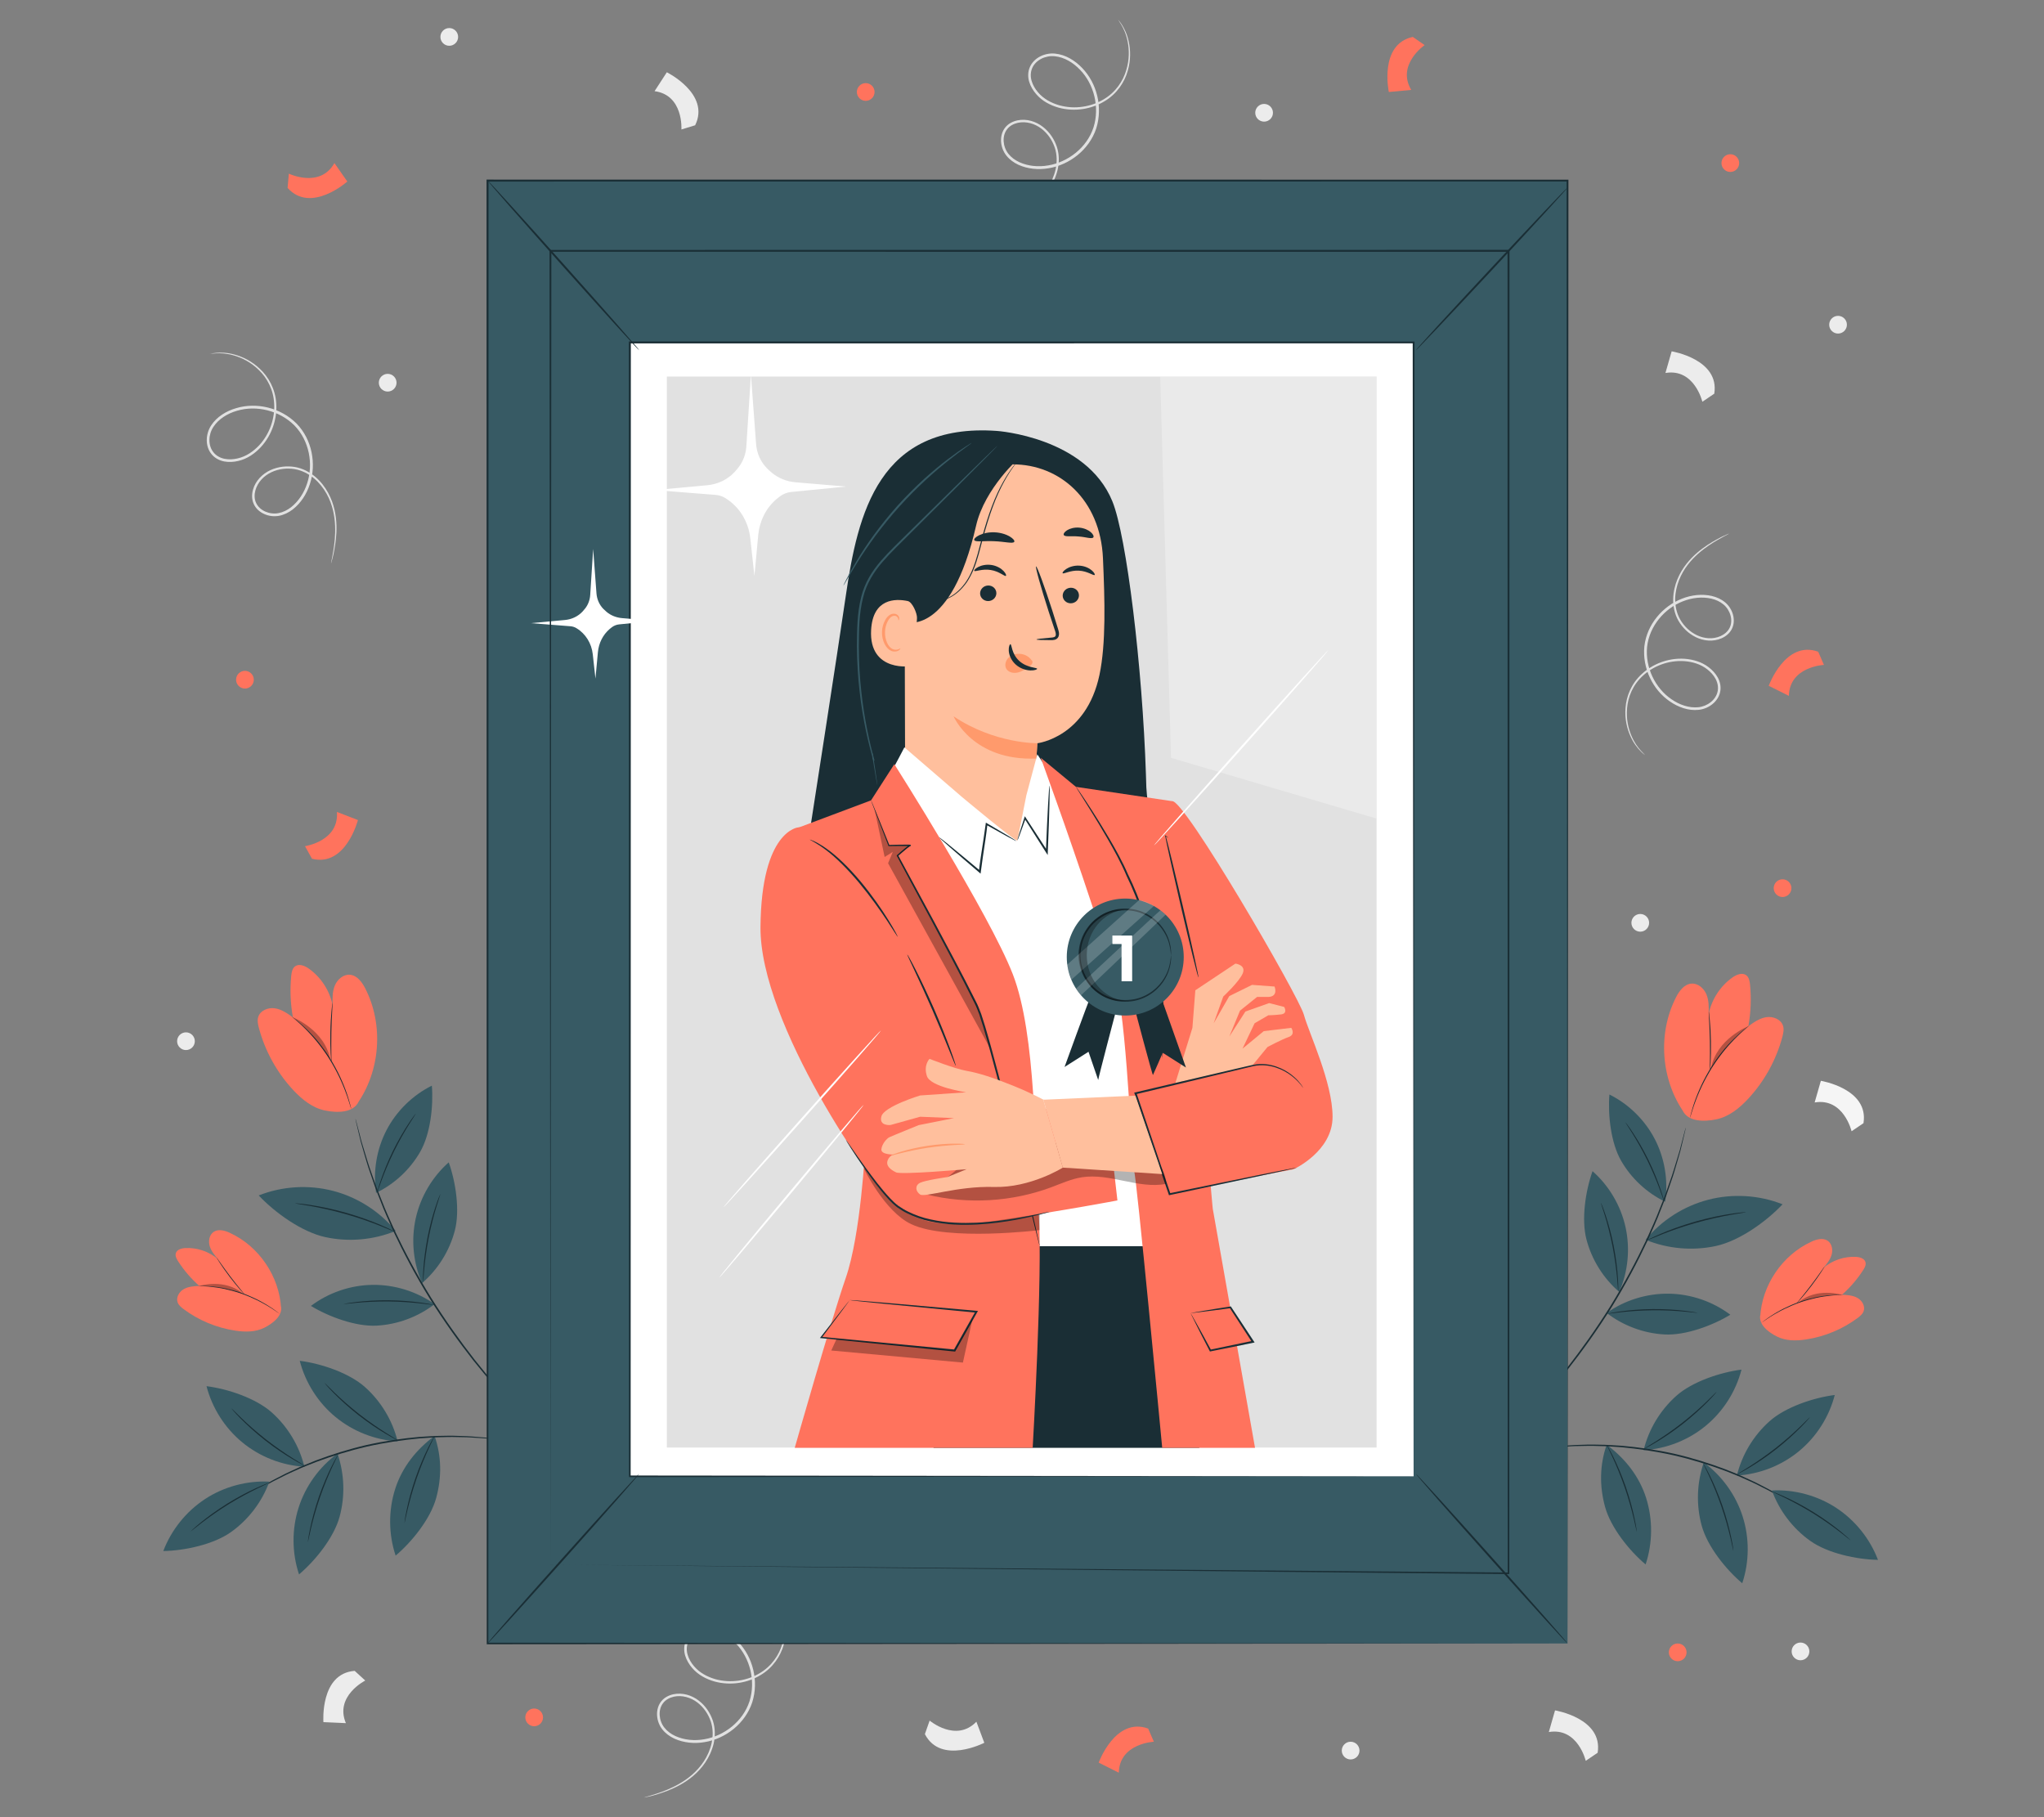 <?xml version="1.0" encoding="UTF-8"?>
<svg id="Layer_2" data-name="Layer 2" xmlns="http://www.w3.org/2000/svg" viewBox="0 0 540 480">
  <rect x="0" y="0" width="540" height="480" fill="#808080" stroke="none"/>
  <defs>
    <style>
      .cls-1 {
        fill: #ff735d;
      }

      .cls-1, .cls-2, .cls-3, .cls-4, .cls-5, .cls-6, .cls-7, .cls-8, .cls-9, .cls-10, .cls-11 {
        stroke-width: 0px;
      }

      .cls-2 {
        fill: #375a64;
      }

      .cls-3 {
        fill: #e1e1e1;
      }

      .cls-4 {
        fill: #ececec;
      }

      .cls-12 {
        opacity: .2;
      }

      .cls-6 {
        fill: #f5f5f5;
      }

      .cls-7 {
        fill: none;
      }

      .cls-8 {
        fill: #1a2e35;
      }

      .cls-9 {
        fill: #fff;
      }

      .cls-13 {
        opacity: .3;
      }

      .cls-10 {
        fill: #ff9a6c;
      }

      .cls-11 {
        fill: #ffbf9d;
      }
    </style>
  </defs>
  <g id="Layer_2-2" data-name="Layer 2">
    <g>
      <g>
        <path class="cls-3" d="m295.37,5.17s.41.42,1.02,1.36c.6.93,1.38,2.43,1.82,4.51.45,2.07.58,4.76-.28,7.69-.81,2.9-2.81,6.06-6.14,8.02-3.26,1.99-7.72,2.88-12.11,1.69-2.16-.61-4.36-1.72-5.95-3.6-.79-.92-1.46-2.01-1.83-3.23-.37-1.22-.37-2.61.16-3.85,1.07-2.52,3.98-3.87,6.68-3.6,2.74.27,5.23,1.79,7.14,3.78,3.88,3.99,5.52,10.31,3.74,15.97-1.87,5.68-7.1,9.64-12.56,10.53-2.73.47-5.57.2-8.03-.92-1.22-.57-2.34-1.38-3.17-2.44-.84-1.06-1.31-2.37-1.39-3.68-.08-1.31.26-2.67,1.08-3.7.81-1.04,2.03-1.64,3.23-1.9,2.45-.52,4.93.3,6.72,1.69,1.82,1.4,3.06,3.33,3.72,5.33.66,2.02.61,4.12.2,5.99-.89,3.77-3.14,6.64-5.43,8.58-2.32,1.95-4.71,3.08-6.67,3.87-3.96,1.51-6.3,1.82-6.3,1.82,0-.01.14-.06.41-.14.31-.09.71-.21,1.21-.35,1.06-.32,2.63-.79,4.57-1.6,1.92-.82,4.25-1.98,6.5-3.92,2.21-1.92,4.37-4.75,5.18-8.38.38-1.8.41-3.79-.23-5.7-.64-1.89-1.83-3.71-3.54-5.01-1.69-1.29-3.98-2.02-6.2-1.54-1.09.24-2.15.78-2.84,1.68-.7.88-1,2.06-.92,3.23.08,1.17.5,2.34,1.25,3.28.75.95,1.78,1.7,2.92,2.22,2.3,1.04,5.01,1.3,7.6.84,5.2-.86,10.21-4.66,11.96-10.03,1.69-5.37.13-11.43-3.56-15.23-1.81-1.9-4.17-3.33-6.67-3.57-2.44-.26-5.06.99-5.97,3.15-.46,1.07-.47,2.28-.14,3.38.33,1.11.93,2.12,1.68,2.99,1.48,1.76,3.54,2.83,5.62,3.43,4.2,1.17,8.51.35,11.67-1.54,3.23-1.87,5.18-4.87,6.01-7.69.88-2.83.79-5.47.4-7.51-.39-2.06-1.11-3.55-1.67-4.49-.55-.95-.92-1.41-.89-1.44Z"/>
        <path class="cls-3" d="m204.49,420.9s.41.42,1.02,1.36c.6.93,1.38,2.43,1.82,4.51.45,2.07.58,4.76-.28,7.69-.81,2.9-2.81,6.06-6.14,8.02-3.26,1.99-7.72,2.88-12.11,1.69-2.16-.61-4.36-1.72-5.95-3.6-.79-.92-1.46-2.01-1.83-3.23-.37-1.22-.37-2.61.16-3.85,1.07-2.52,3.98-3.87,6.68-3.6,2.74.27,5.23,1.79,7.14,3.78,3.88,3.99,5.52,10.31,3.74,15.97-1.87,5.68-7.1,9.64-12.56,10.53-2.73.47-5.57.2-8.03-.92-1.22-.57-2.34-1.38-3.17-2.44-.84-1.06-1.31-2.37-1.39-3.68-.08-1.31.26-2.67,1.08-3.7.81-1.04,2.03-1.64,3.23-1.9,2.45-.52,4.93.3,6.72,1.69,1.82,1.4,3.06,3.33,3.72,5.33.66,2.02.61,4.12.2,5.99-.89,3.77-3.14,6.64-5.43,8.58-2.32,1.95-4.71,3.08-6.67,3.87-3.96,1.51-6.3,1.82-6.3,1.82,0-.01.14-.06.41-.14.31-.09.71-.21,1.21-.35,1.06-.32,2.63-.79,4.57-1.6,1.92-.82,4.25-1.98,6.5-3.92,2.21-1.92,4.37-4.75,5.18-8.38.38-1.8.41-3.79-.23-5.7-.64-1.89-1.83-3.71-3.54-5.01-1.69-1.29-3.98-2.02-6.2-1.54-1.09.24-2.15.78-2.84,1.68-.7.88-1,2.06-.92,3.23.08,1.17.5,2.34,1.25,3.28.75.95,1.78,1.7,2.92,2.22,2.3,1.04,5.01,1.3,7.6.84,5.2-.86,10.21-4.66,11.96-10.03,1.69-5.37.13-11.43-3.56-15.23-1.81-1.9-4.17-3.33-6.67-3.57-2.44-.26-5.06.99-5.97,3.15-.46,1.07-.47,2.28-.14,3.38.33,1.11.93,2.12,1.68,2.99,1.48,1.76,3.54,2.83,5.62,3.43,4.2,1.17,8.51.35,11.67-1.54,3.23-1.87,5.18-4.87,6.01-7.69.88-2.83.79-5.47.4-7.51-.39-2.06-1.11-3.55-1.67-4.49-.55-.95-.92-1.41-.89-1.44Z"/>
        <path class="cls-3" d="m55.48,93.48s.56-.17,1.68-.28c1.11-.11,2.79-.11,4.85.47,2.04.56,4.49,1.68,6.69,3.8,2.2,2.06,4.08,5.29,4.28,9.15.26,3.81-1.01,8.18-4.1,11.52-1.54,1.64-3.54,3.07-5.94,3.62-1.18.28-2.45.37-3.71.13-1.25-.24-2.49-.87-3.34-1.92-1.74-2.11-1.6-5.31-.11-7.59,1.5-2.31,4-3.81,6.65-4.58,5.33-1.59,11.69-.14,15.9,4.06,4.18,4.28,5.27,10.75,3.54,16-.85,2.64-2.39,5.04-4.52,6.7-1.07.82-2.31,1.44-3.63,1.69-1.33.25-2.71.07-3.91-.47-1.2-.53-2.25-1.46-2.78-2.67-.55-1.2-.52-2.56-.2-3.74.67-2.41,2.54-4.23,4.6-5.18,2.08-.96,4.36-1.18,6.45-.84,2.1.35,3.94,1.36,5.41,2.59,2.94,2.53,4.44,5.85,5.1,8.78.66,2.96.56,5.6.35,7.7-.49,4.21-1.29,6.43-1.29,6.43-.01,0,0-.15.06-.43.06-.32.15-.73.25-1.24.21-1.09.51-2.7.69-4.79.16-2.08.21-4.69-.47-7.58-.68-2.85-2.19-6.07-5.04-8.47-1.42-1.17-3.18-2.11-5.16-2.43-1.97-.31-4.14-.09-6.08.83-1.93.9-3.63,2.6-4.23,4.79-.29,1.08-.3,2.27.18,3.29.46,1.03,1.37,1.84,2.44,2.31,1.07.47,2.31.64,3.49.41,1.19-.23,2.33-.79,3.32-1.56,1.98-1.56,3.46-3.84,4.26-6.36,1.64-5.01.58-11.2-3.38-15.24-3.98-3.98-10.08-5.39-15.15-3.88-2.52.72-4.88,2.17-6.25,4.26-1.36,2.05-1.46,4.94.04,6.75.73.91,1.8,1.47,2.93,1.69,1.13.22,2.31.15,3.42-.11,2.25-.5,4.14-1.84,5.64-3.4,2.98-3.18,4.24-7.39,4.02-11.06-.16-3.73-1.93-6.85-4.04-8.88-2.11-2.09-4.48-3.23-6.47-3.82-2-.61-3.66-.65-4.76-.6-1.1.05-1.68.17-1.68.12Z"/>
        <path class="cls-3" d="m434.58,199.43s-.48-.32-1.24-1.1c-.76-.77-1.81-2.05-2.64-3.97-.84-1.9-1.5-4.45-1.25-7.42.2-2.94,1.49-6.36,4.3-8.91,2.74-2.55,6.83-4.29,11.28-4.02,2.19.16,4.52.79,6.42,2.27.94.73,1.79,1.63,2.39,2.73.59,1.1.88,2.43.61,3.72-.53,2.63-3.05,4.5-5.69,4.77-2.68.29-5.36-.68-7.59-2.21-4.51-3.06-7.33-8.79-6.75-14.57.66-5.82,4.9-10.64,9.95-12.59,2.53-.99,5.3-1.3,7.88-.71,1.28.3,2.52.86,3.53,1.71,1.01.85,1.73,2.01,2.06,3.25.34,1.24.28,2.61-.31,3.76-.57,1.16-1.62,1.98-2.72,2.46-2.24.99-4.78.69-6.78-.29-2.02-.98-3.6-2.58-4.62-4.37-1.03-1.81-1.4-3.83-1.38-5.7.1-3.79,1.69-6.99,3.51-9.3,1.84-2.33,3.9-3.89,5.62-5.03,3.5-2.23,5.68-2.99,5.68-2.99,0,.01-.12.08-.36.22-.28.15-.64.34-1.09.58-.95.52-2.36,1.28-4.06,2.44-1.68,1.17-3.69,2.74-5.46,5.05-1.74,2.28-3.25,5.42-3.31,9.06,0,1.8.36,3.71,1.35,5.41.98,1.69,2.49,3.19,4.39,4.1,1.87.9,4.22,1.15,6.25.24,1-.45,1.9-1.18,2.39-2.17.5-.98.55-2.18.24-3.28-.3-1.11-.95-2.15-1.85-2.9-.91-.76-2.04-1.28-3.24-1.55-2.41-.54-5.06-.25-7.46.7-4.82,1.85-8.86,6.49-9.48,11.99-.56,5.48,2.15,10.98,6.43,13.89,2.11,1.47,4.66,2.36,7.1,2.11,2.39-.23,4.66-1.95,5.1-4.2.23-1.12,0-2.27-.53-3.27-.53-.99-1.32-1.85-2.2-2.53-1.77-1.4-3.96-2.01-6.07-2.17-4.26-.29-8.23,1.35-10.88,3.79-2.73,2.43-4,5.7-4.24,8.56-.28,2.89.32,5.4,1.11,7.27.78,1.9,1.77,3.18,2.49,3.98.72.8,1.16,1.17,1.14,1.2Z"/>
        <path class="cls-4" d="m449.74,106.11s-2.1-8.87-9.75-7.59l1.64-5.72s12.73,2.07,11.26,11.19l-3.14,2.13Z"/>
        <path class="cls-4" d="m418.93,465.1s-2.1-8.87-9.75-7.59l1.64-5.72s12.73,2.07,11.26,11.19l-3.14,2.13Z"/>
        <path class="cls-4" d="m96.49,443.91s-8.14,4.11-5.11,11.25l-5.94-.26s-.95-12.86,8.26-13.55l2.8,2.56Z"/>
        <path class="cls-4" d="m245.59,454.48s6.97,5.88,12.36.3l2.09,5.57s-11.46,5.91-15.7-2.29l1.26-3.58Z"/>
        <path class="cls-6" d="m489.16,298.8s-2.1-8.87-9.75-7.59l1.64-5.72s12.73,2.07,11.26,11.19l-3.14,2.13Z"/>
        <path class="cls-4" d="m180.02,34.2s.6-9.09-7.09-10.12l3.24-4.99s11.56,5.72,7.48,14l-3.63,1.11Z"/>
        <path class="cls-4" d="m121.03,9.75c0,1.29-1.05,2.34-2.34,2.34s-2.34-1.05-2.34-2.34,1.05-2.34,2.34-2.34,2.34,1.05,2.34,2.34Z"/>
        <path class="cls-4" d="m336.3,29.79c0,1.29-1.05,2.34-2.34,2.34s-2.34-1.05-2.34-2.34,1.05-2.34,2.34-2.34,2.34,1.05,2.34,2.34Z"/>
        <path class="cls-4" d="m487.93,85.77c0,1.29-1.05,2.34-2.34,2.34s-2.34-1.05-2.34-2.34,1.05-2.34,2.34-2.34,2.34,1.05,2.34,2.34Z"/>
        <path class="cls-4" d="m478.01,436.21c0,1.29-1.05,2.34-2.34,2.34s-2.34-1.05-2.34-2.34,1.05-2.34,2.34-2.34,2.34,1.05,2.34,2.34Z"/>
        <path class="cls-4" d="m359.16,462.41c0,1.29-1.05,2.34-2.34,2.34s-2.34-1.05-2.34-2.34,1.05-2.34,2.34-2.34,2.34,1.05,2.34,2.34Z"/>
        <path class="cls-4" d="m435.68,243.76c0,1.29-1.05,2.34-2.34,2.34s-2.34-1.05-2.34-2.34,1.05-2.34,2.34-2.34,2.34,1.05,2.34,2.34Z"/>
        <path class="cls-4" d="m104.76,101.09c0,1.29-1.05,2.34-2.34,2.34s-2.34-1.05-2.34-2.34,1.05-2.34,2.34-2.34,2.34,1.05,2.34,2.34Z"/>
        <path class="cls-4" d="m51.47,275.03c0,1.29-1.05,2.34-2.34,2.34s-2.34-1.05-2.34-2.34,1.05-2.34,2.34-2.34,2.34,1.05,2.34,2.34Z"/>
        <g>
          <g>
            <g>
              <path class="cls-2" d="m434.87,395.63c1.81,5.69,1.77,11.95-.12,17.61-4.33-3.65-9.21-9.74-10.71-15.2-1.5-5.46-1.44-11.07.42-16.41,4.81,3.53,8.6,8.31,10.41,14Z"/>
              <path class="cls-8" d="m432.43,404.71s-.02-.34-.11-.96c-.09-.61-.25-1.5-.48-2.59-.45-2.18-1.21-5.16-2.31-8.37-1.11-3.21-2.35-6.02-3.34-8.01-.49-1-.91-1.79-1.22-2.33-.31-.54-.48-.83-.5-.82s.12.32.39.88c.27.56.66,1.37,1.13,2.37.93,2.01,2.14,4.83,3.24,8.02,1.1,3.19,1.89,6.15,2.4,8.31.25,1.08.45,1.95.58,2.56.13.61.21.94.24.94Z"/>
            </g>
            <g>
              <path class="cls-2" d="m460.4,400.6c1.81,5.69,1.77,11.95-.12,17.61-4.33-3.65-9.21-9.74-10.71-15.2-1.5-5.46-1.3-11.36.55-16.71,4.81,3.53,8.47,8.61,10.28,14.3Z"/>
              <path class="cls-8" d="m457.95,409.68s-.02-.34-.11-.96c-.09-.61-.25-1.5-.48-2.59-.45-2.18-1.21-5.16-2.31-8.37-1.11-3.21-2.35-6.02-3.34-8.01-.49-1-.91-1.79-1.22-2.33-.31-.54-.48-.83-.5-.82-.02.01.12.32.39.88.27.56.66,1.37,1.13,2.37.93,2.01,2.14,4.83,3.24,8.02,1.1,3.19,1.89,6.15,2.4,8.31.25,1.08.45,1.95.57,2.56.13.61.21.94.24.94Z"/>
            </g>
            <g>
              <path class="cls-2" d="m475.26,383.33c4.61-3.79,7.97-9.07,9.46-14.85-5.61.71-13.03,3.18-17.25,6.95-4.22,3.77-7.27,8.83-8.61,14.33,5.96-.35,11.79-2.63,16.4-6.43Z"/>
              <path class="cls-8" d="m478.13,374.38s-.2.28-.61.74c-.41.47-1.02,1.12-1.8,1.91-1.56,1.58-3.81,3.67-6.48,5.77-2.67,2.09-5.24,3.78-7.16,4.91-.95.57-1.74,1.01-2.29,1.29-.55.29-.86.44-.87.42-.01-.02.28-.21.81-.53.53-.32,1.3-.79,2.23-1.38,1.87-1.18,4.41-2.89,7.08-4.97,2.66-2.09,4.93-4.14,6.52-5.68.8-.77,1.44-1.4,1.87-1.84.44-.44.69-.67.71-.66Z"/>
            </g>
            <g>
              <path class="cls-2" d="m450.62,376.63c4.61-3.79,7.97-9.07,9.46-14.85-5.61.71-13.03,3.18-17.25,6.95-4.22,3.77-7.27,8.83-8.61,14.33,5.96-.35,11.79-2.63,16.4-6.43Z"/>
              <path class="cls-8" d="m453.49,367.68s-.2.28-.61.74c-.41.47-1.02,1.12-1.8,1.91-1.56,1.58-3.81,3.67-6.48,5.77-2.67,2.09-5.24,3.78-7.16,4.91-.95.57-1.74,1.01-2.29,1.29-.55.29-.86.44-.87.42-.01-.02.28-.21.81-.53.53-.32,1.3-.79,2.23-1.38,1.87-1.18,4.41-2.89,7.08-4.97,2.66-2.09,4.93-4.14,6.52-5.68.8-.77,1.44-1.4,1.87-1.84.44-.44.69-.67.71-.66Z"/>
            </g>
            <path class="cls-8" d="m406.67,382.7s.25-.06.72-.13c.51-.07,1.2-.17,2.08-.29.46-.06.96-.12,1.5-.2.55-.06,1.15-.1,1.79-.15,1.29-.09,2.75-.25,4.38-.27.81-.02,1.67-.05,2.55-.08.89-.02,1.81.02,2.77.03,1.92,0,3.96.16,6.1.29,4.29.38,8.98,1.04,13.84,2.12,4.84,1.12,9.37,2.56,13.4,4.08,2,.81,3.91,1.54,5.63,2.38.87.41,1.72.77,2.51,1.17.79.41,1.55.8,2.27,1.17,1.46.72,2.71,1.5,3.83,2.14.56.33,1.08.62,1.55.91.46.3.88.58,1.27.83.73.49,1.32.87,1.75,1.16.4.27.6.41.59.43,0,.01-.23-.11-.64-.35-.44-.27-1.04-.63-1.79-1.09-.39-.24-.82-.5-1.29-.79-.48-.28-1.01-.56-1.57-.88-1.13-.62-2.39-1.38-3.85-2.08-.73-.37-1.48-.75-2.27-1.15-.79-.39-1.64-.75-2.51-1.15-1.72-.82-3.63-1.54-5.62-2.33-4.02-1.49-8.53-2.91-13.35-4.03-4.83-1.08-9.5-1.75-13.77-2.15-2.14-.15-4.17-.32-6.08-.33-.95-.02-1.87-.07-2.76-.05-.88.02-1.73.03-2.55.05-1.62,0-3.09.14-4.37.21-.64.04-1.24.07-1.79.12-.55.06-1.05.11-1.5.16-.87.09-1.57.15-2.08.2-.48.04-.73.06-.73.04Z"/>
            <g>
              <path class="cls-2" d="m485.11,398.3c4.99,3.27,8.91,8.15,11.03,13.73-5.66-.1-13.3-1.74-17.9-5.02-4.61-3.28-8.19-7.99-10.12-13.31,5.96-.3,12,1.33,17,4.6Z"/>
              <path class="cls-8" d="m488.94,406.89s-.23-.26-.69-.67c-.46-.42-1.14-1-2-1.71-1.72-1.4-4.19-3.24-7.07-5.03-2.89-1.79-5.63-3.19-7.65-4.11-1.01-.46-1.84-.81-2.42-1.04-.58-.23-.9-.34-.91-.32,0,.02.3.18.86.44.56.26,1.37.64,2.37,1.13,1.99.97,4.7,2.39,7.58,4.17,2.87,1.78,5.35,3.58,7.1,4.93.88.68,1.58,1.23,2.06,1.62.48.39.76.59.77.58Z"/>
            </g>
          </g>
          <g>
            <g>
              <path class="cls-2" d="m451.31,316.9c6.45-1.67,13.43-1.24,19.62,1.21-4.33,4.6-11.43,9.67-17.6,11.01-6.17,1.34-12.75.76-18.59-1.64,4.23-5.15,10.12-8.91,16.57-10.58Z"/>
              <path class="cls-8" d="m461.28,320.18s-.39,0-1.08.07c-.69.06-1.69.19-2.91.37-2.45.37-5.82,1.03-9.47,2.07-3.64,1.04-6.86,2.25-9.14,3.23-1.14.49-2.05.91-2.67,1.22-.62.31-.96.49-.95.51.01.02.37-.11,1.01-.38.64-.27,1.56-.65,2.71-1.11,2.3-.92,5.51-2.09,9.14-3.12,3.63-1.03,6.97-1.73,9.41-2.16,1.22-.22,2.21-.38,2.89-.48.68-.11,1.06-.18,1.06-.21Z"/>
            </g>
            <g>
              <path class="cls-2" d="m440.87,341.72c5.82.08,11.6,2.06,16.26,5.56-4.71,2.87-11.87,5.51-17.38,5.21-5.51-.3-10.92-2.31-15.29-5.68,4.75-3.36,10.59-5.17,16.41-5.09Z"/>
              <path class="cls-8" d="m448.51,346.79s-.32-.09-.92-.19c-.6-.11-1.46-.23-2.54-.36-2.15-.26-5.15-.48-8.46-.45-3.31.03-6.3.31-8.45.61-1.07.15-1.94.29-2.53.41-.59.12-.92.19-.92.21,0,.02.34-.01.94-.09.6-.08,1.47-.19,2.54-.31,2.15-.24,5.13-.48,8.42-.52,3.3-.03,6.28.15,8.43.35,1.08.1,1.95.19,2.55.26.6.07.94.09.94.07Z"/>
            </g>
            <g>
              <path class="cls-2" d="m429.45,324.16c-1.26-5.69-4.36-10.95-8.72-14.8-1.86,5.2-3,12.73-1.6,18.07,1.41,5.34,4.46,10.23,8.65,13.83,2.33-5.33,2.93-11.41,1.67-17.1Z"/>
              <path class="cls-8" d="m422.94,317.7s.15.3.38.86c.23.56.52,1.39.87,2.42.69,2.06,1.51,4.94,2.14,8.19.63,3.25.97,6.23,1.1,8.4.07,1.08.11,1.96.11,2.56,0,.61,0,.94-.02.94-.02,0-.06-.33-.1-.94-.04-.6-.11-1.48-.21-2.55-.2-2.15-.56-5.12-1.19-8.35-.64-3.23-1.42-6.12-2.05-8.18-.31-1.03-.58-1.87-.77-2.44-.19-.58-.28-.9-.26-.91Z"/>
            </g>
            <g>
              <path class="cls-2" d="m437.17,300.87c-2.63-5.05-6.89-9.23-11.98-11.76-.44,5.38.39,12.78,3.07,17.46,2.68,4.68,6.8,8.52,11.66,10.86.85-5.63-.13-11.51-2.75-16.56Z"/>
              <path class="cls-8" d="m429.39,296.42s.22.24.57.72c.36.47.85,1.18,1.43,2.06,1.17,1.77,2.67,4.28,4.1,7.19,1.42,2.91,2.49,5.64,3.17,7.64.34,1,.6,1.82.75,2.39.16.57.24.89.22.89-.02,0-.14-.3-.33-.86-.19-.56-.48-1.36-.84-2.35-.73-1.98-1.83-4.69-3.24-7.58-1.42-2.89-2.89-5.41-4.01-7.2-.56-.9-1.02-1.62-1.34-2.11-.32-.5-.49-.78-.47-.79Z"/>
            </g>
            <path class="cls-8" d="m392.52,384.5s.06-.07.18-.2c.14-.14.33-.32.56-.55.52-.49,1.25-1.19,2.18-2.07.48-.45,1-.94,1.58-1.49.56-.56,1.17-1.17,1.82-1.83,1.3-1.32,2.82-2.78,4.38-4.51.79-.85,1.63-1.75,2.49-2.68.86-.94,1.71-1.95,2.61-2.98,1.83-2.04,3.64-4.34,5.58-6.73,3.78-4.86,7.74-10.36,11.51-16.39,3.73-6.05,6.91-12.04,9.55-17.61,1.25-2.82,2.5-5.46,3.46-8.03.5-1.27,1.01-2.49,1.46-3.69.42-1.2.83-2.35,1.21-3.45.81-2.18,1.38-4.22,1.93-5.98.27-.88.52-1.71.75-2.47.2-.77.38-1.47.54-2.1.33-1.24.58-2.21.76-2.9.09-.31.16-.56.21-.75.05-.17.08-.25.09-.25,0,0,0,.09-.04.26-.04.19-.1.45-.17.76-.16.7-.39,1.68-.69,2.93-.15.64-.32,1.34-.51,2.11-.22.76-.46,1.59-.71,2.48-.53,1.78-1.07,3.82-1.87,6.01-.38,1.1-.78,2.26-1.19,3.47-.43,1.2-.94,2.42-1.44,3.7-.95,2.58-2.2,5.24-3.44,8.06-2.63,5.59-5.8,11.6-9.54,17.67-3.78,6.04-7.75,11.55-11.56,16.41-1.96,2.39-3.78,4.69-5.62,6.72-.91,1.03-1.77,2.04-2.63,2.97-.87.93-1.71,1.81-2.52,2.66-1.58,1.72-3.11,3.17-4.43,4.47-.66.65-1.28,1.25-1.85,1.8-.59.53-1.12,1.02-1.61,1.46-.95.86-1.7,1.53-2.23,2.01-.24.21-.44.38-.59.51-.13.11-.21.17-.21.16Z"/>
            <g>
              <path class="cls-1" d="m442.77,263.45c.86-1.68,2.16-3.46,4.04-3.63,1.75-.16,3.34,1.22,4.01,2.84.67,1.62.64,3.43.59,5.18.78-3.85,3.08-7.38,6.29-9.65,1.07-.76,2.58-1.37,3.63-.59.74.55.92,1.58,1.01,2.5.36,3.65.21,7.36-.44,10.97,1.46-1.05,2.99-2.13,4.77-2.39s3.86.57,4.39,2.29c.29.94.07,1.96-.18,2.91-1.63,6.11-4.78,11.8-9.09,16.42-2.29,2.45-5.05,4.68-8.33,5.36-3.29.68-7.51.68-8.95-2.36l.53.77c-6.26-8.76-7.17-21.05-2.26-30.63Z"/>
              <path class="cls-8" d="m446.49,295.25s.04-.1.1-.28c.07-.21.15-.49.25-.82.1-.36.23-.79.41-1.3.17-.5.34-1.08.59-1.7.23-.62.48-1.31.79-2.03.29-.73.65-1.48,1.01-2.28.77-1.58,1.68-3.29,2.77-5.01,1.1-1.71,2.25-3.26,3.37-4.62.57-.67,1.11-1.31,1.65-1.87.52-.58,1.04-1.09,1.52-1.56.46-.48.92-.87,1.31-1.23.39-.36.73-.66,1.02-.9.27-.23.48-.41.65-.56.15-.13.22-.2.22-.21,0,0-.09.05-.25.17-.18.14-.4.31-.68.52-.3.23-.66.51-1.05.86-.4.35-.87.73-1.34,1.21-.49.46-1.02.97-1.55,1.54-.55.56-1.1,1.2-1.68,1.87-1.13,1.36-2.3,2.92-3.4,4.64-1.09,1.73-2.01,3.45-2.76,5.04-.36.81-.72,1.57-1,2.3-.3.73-.55,1.42-.77,2.05-.23.63-.39,1.21-.55,1.72-.16.51-.28.95-.37,1.31-.08.34-.15.62-.21.84-.04.19-.06.29-.05.3Z"/>
              <path class="cls-8" d="m451.73,282.93s.05-.22.08-.62c.04-.4.07-.98.11-1.7.07-1.43.12-3.42.08-5.61-.04-2.19-.17-4.17-.3-5.6-.06-.71-.12-1.29-.17-1.69-.05-.4-.09-.62-.1-.62s-.02.22,0,.62c.02.45.06,1.02.09,1.69.08,1.43.18,3.41.22,5.59.04,2.18.02,4.16,0,5.6-.01.68-.02,1.24-.03,1.7,0,.4,0,.62.02.62Z"/>
              <g class="cls-13">
                <path class="cls-5" d="m461.9,271.07s-8.43,3.29-9.87,11.13c0,0,4.4-7.28,9.87-11.13Z"/>
              </g>
            </g>
          </g>
          <g>
            <path class="cls-1" d="m478.55,327.98c1.35-.62,3.02-1.08,4.26-.27,1.15.75,1.46,2.38,1.09,3.7-.37,1.33-1.28,2.43-2.16,3.48,2.36-1.99,5.49-3.05,8.58-2.89,1.03.05,2.26.41,2.52,1.41.19.7-.2,1.42-.59,2.04-1.56,2.43-3.46,4.64-5.62,6.55,1.41.07,2.88.15,4.11.85,1.23.7,2.1,2.23,1.59,3.55-.28.72-.91,1.24-1.53,1.71-3.98,2.97-8.7,4.94-13.61,5.69-2.61.4-5.39.43-7.75-.76-2.36-1.19-4.96-3.24-4.37-5.81l-.05.74c.41-8.45,5.84-16.47,13.53-19.98Z"/>
            <path class="cls-8" d="m465.34,349.4s.07-.04.2-.12c.14-.1.33-.23.56-.38.24-.17.53-.38.88-.6.35-.23.74-.5,1.19-.76.45-.27.93-.57,1.48-.86.53-.31,1.12-.6,1.74-.91,1.24-.6,2.64-1.21,4.15-1.74,1.51-.52,2.98-.91,4.33-1.21.68-.13,1.32-.27,1.93-.35.61-.1,1.18-.16,1.7-.22.52-.07.99-.09,1.41-.12.41-.04.77-.05,1.07-.05.28-.01.5-.02.67-.03.15,0,.24-.02.24-.02,0,0-.08-.01-.24-.02-.18,0-.4,0-.68-.01-.29,0-.65,0-1.07.02-.42.02-.89.03-1.41.09-.52.05-1.1.1-1.71.2-.61.07-1.26.2-1.94.33-1.36.29-2.84.68-4.36,1.2-1.51.53-2.92,1.15-4.16,1.76-.62.32-1.21.62-1.74.94-.54.3-1.03.61-1.47.89-.45.27-.83.55-1.18.79-.35.23-.63.45-.86.63-.22.17-.39.31-.53.41-.12.1-.18.15-.18.16Z"/>
            <path class="cls-8" d="m474.57,344.36s.13-.11.35-.34c.22-.23.52-.57.89-.99.74-.85,1.74-2.05,2.78-3.42,1.04-1.37,1.93-2.65,2.55-3.6.31-.47.55-.86.72-1.13.16-.27.25-.42.24-.43-.01,0-.12.13-.3.39-.21.29-.46.66-.77,1.09-.65.92-1.55,2.19-2.59,3.56-1.04,1.37-2.01,2.58-2.73,3.45-.34.41-.62.76-.84,1.03-.2.25-.3.39-.29.39Z"/>
            <g class="cls-13">
              <path class="cls-5" d="m486.62,342.01s-6.8-2.08-11.51,2.05c0,0,6.26-2.34,11.51-2.05Z"/>
            </g>
          </g>
        </g>
        <g>
          <g>
            <g>
              <path class="cls-2" d="m104.4,393.3c-1.81,5.69-1.77,11.95.12,17.61,4.33-3.65,9.21-9.74,10.71-15.2,1.5-5.46,1.44-11.07-.42-16.41-4.81,3.53-8.6,8.31-10.41,14Z"/>
              <path class="cls-8" d="m106.85,402.38s.02-.34.11-.96c.09-.61.25-1.5.48-2.59.45-2.18,1.21-5.16,2.31-8.37,1.11-3.21,2.35-6.02,3.34-8.01.49-1,.91-1.79,1.22-2.33.31-.54.48-.83.5-.82.02.01-.12.32-.39.88-.27.56-.66,1.37-1.13,2.37-.93,2.01-2.14,4.83-3.24,8.02-1.1,3.19-1.89,6.15-2.4,8.31-.25,1.08-.45,1.95-.58,2.56-.13.61-.21.94-.24.94Z"/>
            </g>
            <g>
              <path class="cls-2" d="m78.88,398.26c-1.81,5.69-1.77,11.95.12,17.61,4.33-3.65,9.21-9.74,10.71-15.2,1.5-5.46,1.3-11.36-.55-16.71-4.81,3.53-8.47,8.61-10.28,14.3Z"/>
              <path class="cls-8" d="m81.33,407.34s.02-.34.11-.96c.09-.61.25-1.5.48-2.59.45-2.18,1.21-5.16,2.31-8.37,1.11-3.21,2.35-6.02,3.34-8.01.49-1,.91-1.79,1.22-2.33.31-.54.48-.83.5-.82.02.01-.12.32-.39.88-.27.56-.66,1.37-1.13,2.37-.93,2.01-2.14,4.83-3.24,8.02-1.1,3.19-1.89,6.15-2.4,8.31-.25,1.08-.45,1.95-.57,2.56-.13.61-.21.94-.24.94Z"/>
            </g>
            <g>
              <path class="cls-2" d="m64.02,381c-4.61-3.79-7.97-9.07-9.46-14.85,5.61.71,13.03,3.18,17.25,6.95,4.22,3.77,7.27,8.83,8.61,14.33-5.96-.35-11.79-2.63-16.4-6.43Z"/>
              <path class="cls-8" d="m61.15,372.04s.2.28.61.74c.41.47,1.02,1.12,1.8,1.91,1.56,1.58,3.81,3.67,6.48,5.77,2.67,2.09,5.24,3.78,7.16,4.91.95.57,1.74,1.01,2.29,1.29.55.29.86.44.87.42.01-.02-.28-.21-.81-.53-.53-.32-1.3-.79-2.23-1.38-1.87-1.18-4.41-2.89-7.08-4.97-2.66-2.09-4.93-4.14-6.52-5.68-.8-.77-1.44-1.4-1.87-1.84-.44-.44-.69-.67-.71-.66Z"/>
            </g>
            <g>
              <path class="cls-2" d="m88.65,374.3c-4.61-3.79-7.97-9.07-9.46-14.85,5.61.71,13.03,3.18,17.25,6.95,4.22,3.77,7.27,8.83,8.61,14.33-5.96-.35-11.79-2.63-16.4-6.43Z"/>
              <path class="cls-8" d="m85.78,365.35s.2.28.61.74c.41.47,1.02,1.12,1.8,1.91,1.56,1.58,3.81,3.67,6.48,5.77,2.67,2.09,5.24,3.78,7.16,4.91.95.57,1.74,1.01,2.29,1.29.55.29.86.44.87.42s-.28-.21-.81-.53c-.53-.32-1.3-.79-2.23-1.38-1.87-1.18-4.41-2.89-7.08-4.97-2.66-2.09-4.93-4.14-6.52-5.68-.8-.77-1.44-1.4-1.87-1.84-.44-.44-.69-.67-.71-.66Z"/>
            </g>
            <path class="cls-8" d="m132.61,380.36s-.25-.06-.72-.13c-.51-.07-1.2-.17-2.08-.29-.46-.06-.96-.12-1.5-.2-.55-.06-1.15-.1-1.79-.15-1.29-.09-2.75-.25-4.38-.27-.81-.02-1.67-.05-2.55-.08-.89-.02-1.81.02-2.77.03-1.92,0-3.96.16-6.1.29-4.29.38-8.98,1.04-13.84,2.12-4.84,1.12-9.37,2.56-13.4,4.08-2,.81-3.91,1.54-5.63,2.38-.87.41-1.72.77-2.51,1.17-.79.41-1.55.8-2.27,1.17-1.46.72-2.71,1.5-3.83,2.14-.56.33-1.08.62-1.55.91-.46.3-.88.58-1.27.83-.73.49-1.32.87-1.75,1.16-.4.27-.6.41-.59.43,0,.01.23-.11.64-.35.44-.27,1.04-.63,1.79-1.09.39-.24.82-.5,1.29-.79.48-.28,1.01-.56,1.57-.88,1.13-.62,2.39-1.38,3.85-2.08.73-.37,1.48-.75,2.27-1.15.79-.39,1.64-.75,2.51-1.15,1.73-.82,3.63-1.54,5.62-2.33,4.02-1.49,8.53-2.91,13.35-4.03,4.83-1.08,9.5-1.75,13.77-2.15,2.14-.15,4.17-.32,6.08-.33.95-.02,1.87-.07,2.76-.05.88.02,1.73.03,2.55.05,1.62,0,3.09.14,4.37.21.64.04,1.24.07,1.79.12.55.06,1.05.11,1.5.16.87.09,1.57.15,2.08.2.48.04.73.06.73.04Z"/>
            <g>
              <path class="cls-2" d="m54.17,395.97c-4.99,3.27-8.91,8.15-11.03,13.73,5.66-.1,13.3-1.74,17.9-5.02,4.61-3.28,8.19-7.99,10.12-13.31-5.96-.3-12,1.33-17,4.6Z"/>
              <path class="cls-8" d="m50.34,404.55s.23-.26.69-.67c.46-.42,1.14-1.01,2-1.71,1.72-1.4,4.19-3.24,7.07-5.03,2.89-1.79,5.63-3.19,7.65-4.11,1.01-.46,1.84-.81,2.42-1.04.58-.23.9-.34.91-.32,0,.02-.3.18-.86.44-.56.26-1.37.64-2.37,1.13-1.99.97-4.7,2.39-7.58,4.17-2.87,1.78-5.35,3.58-7.1,4.93-.88.68-1.58,1.23-2.06,1.62-.48.39-.76.59-.77.58Z"/>
            </g>
          </g>
          <g>
            <g>
              <path class="cls-2" d="m87.97,314.56c-6.45-1.67-13.43-1.24-19.62,1.21,4.33,4.6,11.43,9.67,17.6,11.01s12.75.76,18.59-1.64c-4.23-5.15-10.12-8.91-16.57-10.58Z"/>
              <path class="cls-8" d="m78,317.85s.39,0,1.08.07c.69.06,1.69.19,2.91.37,2.45.37,5.82,1.03,9.47,2.07,3.64,1.04,6.86,2.25,9.14,3.23,1.14.49,2.05.91,2.67,1.22.62.31.96.49.95.51-.01.02-.37-.12-1.01-.38-.64-.27-1.56-.65-2.71-1.11-2.3-.92-5.51-2.09-9.14-3.12-3.63-1.03-6.97-1.73-9.41-2.16-1.22-.22-2.21-.38-2.89-.48-.68-.11-1.06-.18-1.06-.21Z"/>
            </g>
            <g>
              <path class="cls-2" d="m98.4,339.39c-5.82.08-11.6,2.06-16.26,5.56,4.71,2.87,11.87,5.51,17.38,5.21,5.51-.3,10.92-2.31,15.29-5.68-4.75-3.36-10.59-5.17-16.41-5.09Z"/>
              <path class="cls-8" d="m90.76,344.46s.32-.09.92-.19c.6-.11,1.46-.23,2.54-.36,2.15-.26,5.15-.48,8.46-.45,3.31.03,6.3.31,8.45.61,1.07.15,1.94.29,2.53.41.59.12.92.19.92.21,0,.02-.34-.01-.94-.09-.6-.08-1.47-.19-2.54-.31-2.15-.24-5.13-.48-8.42-.52-3.3-.03-6.28.15-8.43.35-1.08.1-1.95.19-2.55.26-.6.07-.94.09-.94.07Z"/>
            </g>
            <g>
              <path class="cls-2" d="m109.83,321.83c1.26-5.69,4.36-10.95,8.72-14.8,1.86,5.2,3,12.73,1.6,18.07-1.41,5.34-4.46,10.23-8.65,13.83-2.33-5.33-2.93-11.41-1.67-17.1Z"/>
              <path class="cls-8" d="m116.34,315.37s-.15.3-.38.86c-.23.56-.52,1.39-.87,2.42-.69,2.06-1.51,4.94-2.14,8.19-.63,3.25-.97,6.23-1.1,8.4-.07,1.08-.11,1.96-.11,2.56,0,.61,0,.94.02.94.02,0,.06-.33.1-.94.04-.6.11-1.48.21-2.55.2-2.15.56-5.12,1.19-8.35.64-3.23,1.42-6.12,2.05-8.18.31-1.03.58-1.87.77-2.44.19-.58.28-.9.26-.91Z"/>
            </g>
            <g>
              <path class="cls-2" d="m102.11,298.53c2.63-5.05,6.89-9.23,11.98-11.76.44,5.38-.39,12.78-3.07,17.46-2.68,4.68-6.8,8.52-11.66,10.86-.85-5.63.13-11.51,2.75-16.56Z"/>
              <path class="cls-8" d="m109.89,294.09s-.22.24-.57.72c-.36.47-.85,1.18-1.43,2.06-1.17,1.77-2.67,4.28-4.1,7.19-1.42,2.91-2.49,5.64-3.17,7.64-.34,1-.6,1.82-.75,2.39-.16.57-.24.89-.22.89.02,0,.14-.3.33-.86.19-.56.48-1.36.84-2.35.73-1.98,1.83-4.69,3.24-7.58,1.42-2.89,2.89-5.41,4.01-7.2.56-.9,1.02-1.62,1.34-2.11.32-.5.49-.78.47-.79Z"/>
            </g>
            <path class="cls-8" d="m146.75,382.17s-.06-.07-.18-.2c-.14-.14-.33-.32-.56-.55-.52-.49-1.25-1.19-2.18-2.07-.48-.45-1-.94-1.58-1.49-.56-.56-1.17-1.17-1.82-1.83-1.3-1.32-2.82-2.78-4.38-4.51-.79-.85-1.63-1.75-2.49-2.68-.86-.94-1.71-1.95-2.61-2.98-1.83-2.04-3.64-4.34-5.58-6.73-3.78-4.86-7.74-10.36-11.51-16.39-3.73-6.05-6.91-12.04-9.55-17.61-1.25-2.82-2.5-5.46-3.46-8.03-.5-1.27-1.01-2.49-1.46-3.69-.42-1.2-.83-2.35-1.21-3.45-.81-2.18-1.38-4.22-1.93-5.98-.27-.88-.52-1.71-.75-2.47-.2-.77-.38-1.47-.54-2.1-.33-1.24-.58-2.21-.76-2.9-.09-.31-.16-.56-.21-.75-.05-.17-.08-.25-.09-.25,0,0,0,.09.04.26.04.19.1.45.17.76.16.7.39,1.68.69,2.93.15.64.32,1.34.51,2.11.22.76.46,1.59.71,2.48.53,1.78,1.07,3.82,1.87,6.01.38,1.1.78,2.26,1.19,3.47.43,1.2.94,2.42,1.44,3.7.95,2.58,2.2,5.24,3.44,8.06,2.63,5.59,5.8,11.6,9.54,17.67,3.78,6.04,7.75,11.55,11.56,16.41,1.96,2.39,3.78,4.69,5.62,6.72.91,1.03,1.77,2.04,2.63,2.97.87.93,1.71,1.81,2.52,2.66,1.58,1.72,3.11,3.17,4.43,4.47.66.65,1.28,1.25,1.85,1.8.59.53,1.12,1.02,1.61,1.46.95.86,1.7,1.53,2.23,2.01.24.21.44.38.59.51.13.11.21.17.21.16Z"/>
            <g>
              <path class="cls-1" d="m96.51,261.11c-.86-1.68-2.16-3.46-4.04-3.63-1.75-.16-3.34,1.22-4.01,2.84-.67,1.62-.64,3.43-.59,5.18-.78-3.85-3.08-7.38-6.29-9.65-1.07-.76-2.58-1.37-3.63-.59-.74.55-.92,1.58-1.01,2.5-.36,3.65-.21,7.36.44,10.97-1.46-1.05-2.99-2.13-4.77-2.39-1.78-.27-3.86.57-4.39,2.29-.29.94-.07,1.96.18,2.91,1.63,6.11,4.78,11.8,9.09,16.42,2.29,2.45,5.05,4.68,8.33,5.36,3.29.68,7.51.68,8.95-2.36l-.53.77c6.26-8.76,7.17-21.05,2.26-30.63Z"/>
              <path class="cls-8" d="m92.78,292.91s-.04-.1-.1-.28c-.07-.21-.15-.49-.25-.82-.1-.36-.23-.79-.41-1.3-.17-.5-.34-1.08-.59-1.7-.23-.62-.48-1.31-.79-2.03-.29-.73-.65-1.48-1.01-2.28-.77-1.58-1.68-3.29-2.77-5.01-1.1-1.71-2.25-3.26-3.37-4.62-.57-.67-1.11-1.31-1.65-1.87-.52-.58-1.04-1.09-1.52-1.56-.46-.48-.92-.87-1.31-1.23-.39-.36-.73-.66-1.02-.9-.27-.23-.48-.41-.65-.56-.15-.13-.22-.2-.22-.21,0,0,.09.05.25.17.18.14.4.31.68.52.3.23.66.51,1.05.86.4.35.87.73,1.34,1.21.49.46,1.02.97,1.55,1.54.55.56,1.1,1.2,1.68,1.87,1.13,1.36,2.3,2.92,3.4,4.64,1.09,1.73,2.01,3.45,2.76,5.04.36.81.72,1.57,1,2.3.3.73.55,1.42.77,2.05.23.63.39,1.21.55,1.72.16.51.28.95.37,1.31.08.34.15.62.21.83.04.19.06.29.05.3Z"/>
              <path class="cls-8" d="m87.55,280.59s-.05-.22-.08-.62c-.04-.4-.07-.98-.11-1.7-.07-1.43-.12-3.42-.08-5.61.04-2.19.17-4.17.3-5.6.06-.71.12-1.29.17-1.69.05-.4.09-.62.1-.62s.02.22,0,.62c-.02.45-.06,1.02-.09,1.7-.08,1.43-.18,3.41-.22,5.59-.04,2.18-.02,4.16,0,5.6.01.68.02,1.24.03,1.7,0,.4,0,.62-.02.62Z"/>
              <g class="cls-13">
                <path class="cls-5" d="m77.38,268.74s8.43,3.29,9.87,11.13c0,0-4.4-7.28-9.87-11.13Z"/>
              </g>
            </g>
          </g>
          <g>
            <path class="cls-1" d="m60.73,325.65c-1.35-.62-3.02-1.08-4.26-.27-1.15.75-1.46,2.38-1.09,3.7s1.28,2.43,2.16,3.48c-2.36-1.99-5.49-3.05-8.58-2.89-1.03.05-2.26.41-2.52,1.41-.19.7.2,1.42.59,2.04,1.56,2.43,3.46,4.64,5.62,6.55-1.41.07-2.88.15-4.11.85-1.23.7-2.1,2.23-1.59,3.55.28.72.91,1.24,1.53,1.71,3.98,2.97,8.7,4.94,13.61,5.69,2.61.4,5.39.43,7.75-.76,2.36-1.19,4.96-3.24,4.37-5.81l.05.74c-.41-8.45-5.84-16.47-13.53-19.98Z"/>
            <path class="cls-8" d="m73.93,347.06s-.07-.04-.2-.12c-.14-.1-.33-.23-.56-.38-.24-.17-.53-.38-.88-.6-.35-.23-.74-.5-1.19-.76-.45-.27-.93-.57-1.48-.86-.53-.31-1.12-.6-1.74-.91-1.24-.6-2.64-1.21-4.15-1.74-1.51-.52-2.98-.91-4.33-1.21-.68-.13-1.32-.27-1.93-.35-.61-.1-1.18-.16-1.7-.22-.52-.07-.99-.09-1.41-.12-.41-.04-.77-.05-1.07-.05-.28-.01-.5-.02-.67-.03-.15,0-.24-.02-.24-.02,0,0,.08-.01.24-.02.18,0,.4,0,.68-.01.29,0,.65,0,1.07.02.42.02.89.03,1.41.09.52.05,1.1.1,1.71.2.61.07,1.26.2,1.94.33,1.36.29,2.84.68,4.36,1.2,1.51.53,2.92,1.15,4.16,1.76.62.32,1.21.62,1.74.94.54.3,1.03.61,1.47.89.45.27.83.55,1.18.79.35.23.63.45.86.63.22.17.39.31.53.41.12.1.18.15.18.16Z"/>
            <path class="cls-8" d="m64.7,342.02s-.14-.11-.35-.34c-.22-.23-.52-.57-.89-.99-.74-.85-1.74-2.05-2.78-3.42-1.04-1.37-1.93-2.65-2.55-3.6-.31-.47-.55-.86-.72-1.13-.16-.27-.25-.42-.24-.43.01,0,.12.13.3.39.21.29.46.66.77,1.09.65.92,1.55,2.19,2.59,3.56,1.04,1.37,2.01,2.58,2.73,3.45.34.41.62.76.84,1.03.2.25.3.39.29.39Z"/>
            <g class="cls-13">
              <path class="cls-5" d="m52.65,339.67s6.8-2.08,11.51,2.05c0,0-6.26-2.34-11.51-2.05Z"/>
            </g>
          </g>
        </g>
        <g>
          <g>
            <rect class="cls-2" x="128.8" y="47.7" width="285.32" height="386.42"/>
            <path class="cls-8" d="m414.12,434.12c0-2.08-.1-157.64-.24-386.42l.24.24c-85.79,0-182.87.02-285.29.02h-.03l.26-.26c-.02,144.19-.03,277.76-.05,386.42l-.21-.21c172.88.13,283.56.21,285.32.21-1.76,0-112.44.08-285.32.21h-.21s0-.21,0-.21c-.01-108.66-.03-242.23-.05-386.42v-.26h.29c102.42,0,199.5.02,285.29.02h.24v.24c-.14,228.77-.23,384.34-.24,386.42Z"/>
          </g>
          <g>
            <rect class="cls-9" x="166.4" y="90.45" width="207.06" height="299.51"/>
            <path class="cls-8" d="m373.46,389.96c0-2.12-.1-122.8-.24-299.51l.24.24c-62.84,0-133.09.01-207.04.02h-.02l.26-.26c-.02,112.52-.04,216.45-.05,299.51l-.21-.21c125.95.13,205.34.21,207.06.21-1.72,0-81.11.08-207.06.21h-.21s0-.21,0-.21c-.01-83.06-.03-186.99-.05-299.51v-.26h.28c73.95,0,144.2.02,207.04.02h.24v.24c-.14,176.71-.24,297.4-.24,299.51Z"/>
          </g>
          <path class="cls-8" d="m168.88,389.28c.11.1-8.78,10.21-19.85,22.59-11.07,12.38-20.13,22.34-20.24,22.25-.11-.1,8.78-10.21,19.85-22.59,11.07-12.38,20.13-22.34,20.24-22.24Z"/>
          <path class="cls-8" d="m414.12,49.55c.11.1-8.78,9.8-19.85,21.67-11.07,11.87-20.13,21.42-20.23,21.32-.11-.1,8.78-9.8,19.85-21.67,11.07-11.87,20.13-21.41,20.23-21.32Z"/>
          <path class="cls-8" d="m128.83,47.7c.11-.1,9.16,9.86,20.22,22.24,11.06,12.38,19.94,22.5,19.83,22.59-.11.1-9.16-9.86-20.22-22.25-11.06-12.38-19.94-22.5-19.83-22.59Z"/>
          <path class="cls-8" d="m374.03,389.28c.11-.1,9.17,9.86,20.24,22.24,11.07,12.38,19.96,22.5,19.85,22.59-.11.1-9.17-9.86-20.24-22.25-11.07-12.38-19.96-22.5-19.85-22.59Z"/>
          <rect class="cls-3" x="176.18" y="99.46" width="187.5" height="282.9"/>
          <g>
            <g>
              <path class="cls-8" d="m333.96,264.98c-.04-1.23-.78-2.32-1.8-2.99-16.02-10.6-28.09-34.1-29.31-53.99-.03-1.13-.07-2.28-.11-3.44,0,0,0,0,0-.01h0c-.93-28.44-5.11-62.94-8.87-72.14-6.94-16.98-30.47-18.58-30.47-18.58-31.23-2.23-36.8,21.76-39.96,43.62-1.96,13.59-9.51,62.14-9.51,62.14l5.74,2.22c6.76,20.04,21.99,36.24,41.78,43.69,5.76,2.17,10.63,3.04,12.92,1.17,9.09,9.22,20.47,16.18,32.86,19.95,5.04,1.53,10.33,2.56,15.58,2.07,3.41-.32,7-1.44,9.03-4.2,1.75-2.37,1.99-5.77.59-8.36-1.4-2.6-4.36-4.26-7.31-4.11,1.18-3.84,8.97-2.71,8.84-7.03Z"/>
              <path class="cls-11" d="m267.55,122.65l-1.95-1.86-21.11,8.51c-3.05.17-5.47,2.65-5.56,5.71l.19,68.79c-.03,4.66.91,8.7,3.72,12.42l2.96,3.91c6.76,8.93,20.67,8.19,26.02-1.64.37-.69.63-1.29.75-1.78.11-.61.28-1.02.31-1.54.63-5.53.66-10.33.66-10.33.38-6.08.5-8.57.5-8.51,0,0,12.93-1.49,16.43-18.08,1.74-8.25,1.41-19.61.92-30.79-.68-15.47-11.41-24.81-23.84-24.8Z"/>
              <path class="cls-8" d="m263.23,156.71c-.02,1.14-.99,2.06-2.18,2.06-1.18,0-2.13-.91-2.12-2.05.02-1.14.99-2.06,2.18-2.06,1.19,0,2.13.91,2.12,2.05Z"/>
              <path class="cls-8" d="m285.05,157.3c-.02,1.14-.99,2.06-2.18,2.06-1.18,0-2.13-.91-2.12-2.05.02-1.14.99-2.06,2.18-2.06,1.19,0,2.13.91,2.12,2.05Z"/>
              <path class="cls-8" d="m289.19,151.87c-.28.27-1.85-1.02-4.15-1.13-2.31-.14-4.06.96-4.3.67-.12-.13.18-.62.94-1.12.75-.5,2.02-.96,3.46-.88,1.44.08,2.62.67,3.29,1.25.68.58.9,1.1.76,1.22Z"/>
              <path class="cls-8" d="m265.75,152.11c-.31.24-1.73-1.2-4.02-1.55-2.28-.38-4.14.54-4.34.22-.1-.14.24-.6,1.06-1.02.8-.42,2.11-.74,3.53-.52,1.42.23,2.54.94,3.14,1.58.62.65.78,1.18.63,1.29Z"/>
              <path class="cls-8" d="m273.82,168.92c0-.13,1.44-.31,3.78-.49.59-.03,1.16-.12,1.28-.52.16-.42-.05-1.07-.31-1.77-.48-1.45-.99-2.98-1.52-4.58-2.1-6.51-3.59-11.86-3.33-11.94.26-.08,2.18,5.13,4.28,11.64.5,1.61.99,3.14,1.44,4.6.19.68.54,1.46.19,2.33-.18.43-.63.73-1.01.81-.38.1-.72.09-1.01.09-2.35,0-3.8-.05-3.8-.19Z"/>
              <path class="cls-10" d="m274.04,196.32s-11.29.16-22.11-7.1c0,0,5.05,11.86,21.88,11.14l.23-4.04Z"/>
              <path class="cls-10" d="m272.56,174.43c-.78-1.14-2.2-1.82-3.65-1.73-1.01.06-2.04.49-2.69,1.28-.65.79-.84,1.94-.32,2.74.58.91,1.87,1.18,2.99.92,1.12-.26,2.1-.94,3.04-1.61.26-.19.52-.38.69-.65.17-.27.22-.62.04-.86"/>
              <path class="cls-8" d="m266.94,170.17c.38,0,.26,2.5,2.31,4.39,2.05,1.89,4.74,1.74,4.74,2.1.03.16-.62.46-1.75.43-1.11-.02-2.71-.45-3.96-1.61-1.25-1.16-1.74-2.64-1.78-3.67-.04-1.05.27-1.66.44-1.64Z"/>
              <path class="cls-8" d="m267.96,143.11c-.32.59-2.56-.06-5.29-.15-2.73-.14-5.01.31-5.28-.3-.12-.29.35-.82,1.31-1.29.96-.47,2.43-.83,4.07-.76,1.64.07,3.07.55,3.99,1.1.92.55,1.34,1.11,1.2,1.39Z"/>
              <path class="cls-8" d="m288.85,141.95c-.43.5-2-.12-3.91-.24-1.91-.19-3.55.18-3.9-.39-.15-.27.13-.79.86-1.25.72-.46,1.91-.81,3.22-.7,1.31.11,2.43.64,3.07,1.21.65.57.84,1.12.65,1.37Z"/>
              <path class="cls-8" d="m239.35,164.36s11.83,3.68,18.52-25.51c2.29-9.98,11.54-18.06,11.54-18.06l-3.75-1.13s-23.32,6.57-23.71,6.86c-.39.29-5.88,12.06-5.88,12.06l3.29,25.77Z"/>
              <path class="cls-11" d="m242.26,163.27c.06-1.25-1.23-4.26-2.45-4.51-3.26-.68-9.2-.71-9.67,7.63-.65,11.4,10.94,9.7,10.97,9.38.03-.25.94-8.2,1.15-12.5Z"/>
              <path class="cls-10" d="m237.87,171.25s-.21.13-.55.26c-.34.13-.91.2-1.49-.05-1.18-.51-2.09-2.48-2.02-4.54.03-1.04.3-2.02.72-2.81.4-.81.97-1.37,1.58-1.44.61-.11,1.02.28,1.14.61.13.33.05.55.11.57.03.03.26-.18.19-.65-.03-.23-.15-.51-.41-.74-.26-.24-.66-.37-1.08-.35-.88.01-1.72.78-2.18,1.65-.5.88-.84,1.97-.87,3.14-.06,2.3,1,4.52,2.62,5.09.79.25,1.47.05,1.83-.2.37-.26.44-.51.41-.54Z"/>
              <path class="cls-8" d="m247.37,158.78s.63-.04,1.71-.34c1.07-.3,2.58-1,4.06-2.36.74-.68,1.46-1.51,2.12-2.48.65-.98,1.23-2.1,1.72-3.33,1.01-2.46,1.66-5.32,2.46-8.29.8-2.97,1.67-5.78,2.62-8.28.94-2.5,1.98-4.68,2.97-6.44.99-1.76,1.92-3.11,2.61-4.01.34-.45.63-.78.82-1.01.19-.23.3-.34.3-.34,0,0-.08.14-.26.37-.17.24-.45.58-.77,1.04-.66.91-1.56,2.27-2.52,4.04-.96,1.77-1.98,3.94-2.9,6.44-.93,2.49-1.79,5.29-2.59,8.26-.8,2.96-1.46,5.84-2.49,8.32-.51,1.24-1.11,2.37-1.77,3.37-.68.98-1.43,1.82-2.18,2.5-1.52,1.36-3.08,2.04-4.17,2.31-1.1.27-1.74.23-1.74.23Z"/>
              <path class="cls-2" d="m231.78,207.43s-.05-.19-.12-.55c-.07-.4-.17-.94-.29-1.62-.24-1.46-.59-3.55-1.03-6.19l.28-.04c.06.41.12.87.19,1.35v-.04c.06.15.14.33.23.51l-.29.11c-1.35-4.67-2.83-10.94-3.66-18.36-.43-3.71-.67-7.69-.7-11.88.04-4.17.01-8.6,1.13-13.02.46-1.83,1.16-3.58,2.07-5.18.91-1.6,2-3.05,3.15-4.39,2.32-2.68,4.82-4.98,7.1-7.27,4.6-4.53,8.75-8.61,12.24-12.05,3.48-3.39,6.3-6.15,8.29-8.09.96-.93,1.72-1.66,2.27-2.18.25-.23.44-.41.6-.56.14-.12.21-.18.22-.18,0,0-.05.08-.18.22-.15.16-.33.35-.56.59-.53.54-1.27,1.29-2.2,2.25-1.96,1.97-4.74,4.76-8.17,8.21-3.47,3.46-7.59,7.57-12.17,12.13-2.27,2.3-4.77,4.61-7.05,7.26-2.28,2.64-4.25,5.76-5.11,9.37-1.1,4.33-1.08,8.74-1.13,12.89.02,4.16.24,8.13.65,11.83.78,7.39,2.21,13.65,3.49,18.33l-.29.11c-.08-.18-.16-.36-.23-.52v-.02s-.01-.02-.01-.02c-.06-.47-.12-.93-.17-1.35l.28-.04c.38,2.65.68,4.74.9,6.21.09.69.16,1.23.22,1.63.04.37.06.56.05.56Z"/>
              <path class="cls-2" d="m222.8,154.71s.05-.17.2-.48c.18-.36.4-.8.67-1.34.58-1.16,1.49-2.81,2.69-4.8,1.19-2,2.71-4.31,4.51-6.8,1.82-2.47,3.92-5.12,6.29-7.77,2.38-2.63,4.79-5.01,7.05-7.08,2.29-2.05,4.42-3.82,6.28-5.21,1.85-1.4,3.39-2.48,4.48-3.18.51-.32.92-.59,1.26-.8.29-.18.45-.27.46-.25s-.13.13-.4.34c-.32.24-.72.53-1.2.88-1.06.75-2.56,1.87-4.37,3.3-1.82,1.43-3.92,3.21-6.18,5.27-2.24,2.08-4.62,4.45-6.99,7.07-2.35,2.63-4.46,5.25-6.29,7.7-1.81,2.46-3.36,4.74-4.58,6.71-1.23,1.96-2.19,3.57-2.82,4.7-.3.52-.55.94-.75,1.29-.18.29-.28.44-.29.43Z"/>
            </g>
            <g>
              <path class="cls-9" d="m235.87,203.12c.4-.58,3.06-5.71,3.06-5.71l15.08,13s14.78,12.38,14.78,11.58l2.36-11.91,2.9-10.83,5.42,8.19s17.04,33.4,17.04,33.8,10.54,34.97,10.54,34.97l-2.27,14.02-.27,49.65-31.77-1.33-6.27-10.01-10.81-63.67-19.79-61.75Z"/>
              <polygon class="cls-8" points="271.46 329.19 306.51 329.19 316.84 382.44 246.61 382.44 271.46 329.19"/>
              <path class="cls-1" d="m230.12,211.41l-20.46,7.68,18.9,84.17s-1.11,22.74-5.13,34.33c-4.01,11.59-13.47,44.85-13.47,44.85h62.86s2.67-45.68,1.61-61.98c-1.07-16.31-.62-47.07-6.86-63.12-6.24-16.05-31.3-55.49-31.3-55.49l-6.15,9.56Z"/>
              <path class="cls-1" d="m274.97,200.18l9.27,7.66,25.46,3.79s12.05,43.65,9.82,60.81c-2.23,17.17.88,46.86.88,46.86l11.16,63.13h-24.52s-6.99-73.83-7.41-72.94c-.42.89-1.75-36.12-4.43-48.15-2.68-12.04-16.14-49.72-16.14-49.72l-4.1-11.44Z"/>
              <path class="cls-1" d="m341.8,308.83s10.25-4.68,10.25-13.82-6.24-22.07-7.58-26.97c-1.34-4.9-31.66-57.07-34.78-56.4l-3.12.67,16.05,70.45-21.85,5.35,9.32,26.82,31.7-6.09Z"/>
              <path class="cls-11" d="m310.52,286.06l4.5-14.56.77-9.92,10.59-7.05s2.84.33,1.96,2.53c-.88,2.2-5.17,6.17-5.17,6.17l-2.53,7.07,4.12-7.18,6.01-2.97,5.95.44s1.1,2.64-1.65,2.75h-2.97l-4.51,3.63-2.82,6.83,4.25-6.61,6.28-2.23,3.96,1.02s1.1,1.76-.88,1.98c-1.98.22-3.3.22-3.3.22l-3.63,2.11-3.19,6.7,5.61-4.62,7.27-.87s1.21,1.75-.66,2.41c-1.87.66-5.61,2.64-5.61,2.64l-4.07,4.95-20.25,4.55Z"/>
              <path class="cls-8" d="m274.68,329.19s-.04-.11-.1-.33c-.06-.25-.15-.57-.26-.98-.22-.89-.54-2.16-.94-3.77-.82-3.31-1.98-8.04-3.42-13.87-1.45-5.86-3.18-12.83-5.17-20.55-1-3.86-2.06-7.91-3.21-12.09-.57-2.09-1.18-4.21-1.82-6.36-.32-1.07-.68-2.14-1.02-3.22-.39-1.05-.78-2.11-1.31-3.13-3.74-7.53-7.58-14.62-11.04-21.16-3.49-6.52-6.68-12.48-9.44-17.62l-.07-.14.11-.1c.7-.62,1.39-1.22,2.08-1.78.35-.28.68-.55,1.07-.79.05-.03.09-.06.16-.09l.1-.04s-.01,0-.02.02c0,.02,0-.03-.06.08-.03.05,0,.16.04.19.04.03.06.03.05.03h0s-.18-.01-.28-.02h-.62c-1.66-.02-3.22,0-4.66.02h-.11s-.04-.1-.04-.1c-1.46-3.77-2.61-6.76-3.42-8.83-.38-1-.67-1.79-.89-2.35-.09-.25-.16-.45-.22-.61-.05-.14-.07-.21-.06-.21,0,0,.04.06.1.2.07.15.15.35.26.59.23.55.55,1.33.96,2.32.83,2.07,2.03,5.04,3.55,8.78l-.15-.1c1.45-.04,3-.08,4.67-.08h.63c.12.01.2,0,.36.03h.04s.02.01.06.05c.04.03.08.14.05.2-.06.11-.05.07-.06.09-.04.03-.11.05-.1.04l-.05.02s-.08.04-.12.07c-.34.21-.68.49-1.02.77-.68.56-1.36,1.16-2.05,1.78l.04-.24c2.78,5.13,6,11.07,9.52,17.58,3.48,6.54,7.32,13.61,11.08,21.16.53,1.02.93,2.11,1.34,3.19.34,1.09.71,2.16,1.03,3.24.64,2.15,1.25,4.28,1.82,6.37,1.15,4.19,2.2,8.24,3.18,12.11,1.96,7.73,3.66,14.71,5.07,20.58,1.37,5.85,2.48,10.6,3.26,13.91.36,1.62.65,2.89.85,3.79.09.41.15.74.21.99.04.22.06.34.05.34Z"/>
              <path class="cls-8" d="m307.05,279.68s-.01-.27,0-.79c.03-.56.07-1.31.12-2.24.03-.49.06-1.03.1-1.62,0-.6,0-1.24,0-1.93,0-1.38.03-2.95-.1-4.69-.32-6.93-1.81-16.51-5.28-26.55-1.3-3.77-2.72-7.37-4.28-10.54h0s0-.02,0-.02c-1.53-3.6-3.32-6.79-4.94-9.63-1.63-2.84-3.14-5.31-4.4-7.35-1.25-2-2.26-3.61-2.98-4.77-.33-.53-.59-.95-.79-1.27-.18-.29-.26-.45-.25-.46.01,0,.12.13.32.41.22.32.51.72.86,1.23.74,1.08,1.8,2.67,3.1,4.69,1.3,2.02,2.84,4.48,4.5,7.3,1.65,2.83,3.48,6.02,5.04,9.66v-.02c1.58,3.2,3.02,6.8,4.32,10.6,3.49,10.08,4.93,19.73,5.15,26.7.11,1.74.06,3.32.02,4.71-.02.69-.03,1.33-.05,1.93-.05.59-.1,1.13-.15,1.62-.09.93-.16,1.68-.22,2.24-.06.51-.09.78-.11.77Z"/>
              <path class="cls-8" d="m342.56,308.44s-.21.07-.63.17c-.45.1-1.06.24-1.83.42-1.64.36-3.98.87-6.91,1.51-5.96,1.27-14.34,3.04-24.15,5.13l-.21.04-.07-.2c-2.03-5.99-4.26-12.57-6.6-19.46-.83-2.46-1.65-4.87-2.42-7.17l-.09-.27.28-.06c6.51-1.53,12.63-2.97,18.17-4.27,2.77-.65,5.39-1.26,7.83-1.83,1.22-.28,2.4-.56,3.53-.82,1.12-.26,2.23-.54,3.31-.57,2.16-.09,4.07.46,5.61,1.14,1.54.7,2.72,1.56,3.6,2.35.88.78,1.44,1.51,1.81,2,.16.24.28.43.38.58.08.13.12.2.12.21-.06.05-.66-1.13-2.44-2.65-.88-.76-2.06-1.58-3.58-2.25-1.51-.65-3.39-1.16-5.48-1.04-1.05.04-2.1.31-3.23.59-1.13.27-2.3.56-3.52.85-2.44.59-5.06,1.21-7.82,1.88-5.54,1.32-11.66,2.78-18.16,4.33l.18-.33c.78,2.3,1.6,4.71,2.43,7.17,2.32,6.89,4.54,13.47,6.56,19.47l-.28-.16c9.83-2.01,18.22-3.72,24.19-4.94,2.94-.58,5.29-1.05,6.94-1.38.78-.15,1.39-.26,1.85-.35.42-.07.64-.11.64-.09Z"/>
              <g>
                <polygon class="cls-1" points="224.47 343.41 257.93 346.48 252.17 356.73 216.92 353.28 224.47 343.41"/>
                <path class="cls-8" d="m224.47,343.41s-.04.07-.12.19c-.1.14-.22.32-.37.53-.36.49-.85,1.15-1.46,1.99-1.31,1.74-3.15,4.21-5.45,7.27l-.12-.28c8.42.8,20.54,1.96,34.02,3.24.42.04.83.08,1.24.12l-.25.13c2.01-3.57,3.96-7.02,5.77-10.24l.19.37c-9.63-.93-17.96-1.73-23.93-2.3-2.94-.3-5.3-.54-6.97-.71-.78-.09-1.41-.16-1.87-.21-.43-.05-.65-.09-.66-.1,0-.01.21,0,.63.02.46.03,1.07.08,1.85.13,1.67.14,4.02.33,6.95.57,6,.53,14.38,1.26,24.06,2.11l.38.03-.19.34c-1.81,3.22-3.74,6.67-5.75,10.25l-.08.15-.17-.02c-.41-.04-.83-.08-1.24-.12-13.47-1.35-25.59-2.56-34-3.41l-.32-.03.2-.25c2.37-3.04,4.28-5.49,5.63-7.22.64-.81,1.15-1.44,1.52-1.91.35-.43.53-.65.54-.63Z"/>
              </g>
              <g>
                <polygon class="cls-1" points="314.56 346.85 319.79 356.73 331.04 354.43 325.07 345.33 314.56 346.85"/>
                <path class="cls-8" d="m314.56,346.85s.22-.06.69-.14c.55-.1,1.25-.21,2.09-.36,1.82-.31,4.48-.75,7.69-1.24l.14-.02.08.12c1.75,2.65,3.8,5.76,5.99,9.08l.21.32-.38.08c-.18.04-.37.08-.56.12-3.9.78-7.55,1.52-10.69,2.15l-.17.03-.08-.15c-1.58-3.02-2.85-5.55-3.72-7.3-.4-.81-.73-1.48-1-2.01-.22-.46-.33-.69-.31-.68.02.01.17.27.44.74.3.53.67,1.2,1.13,2.01.96,1.72,2.3,4.13,3.86,7.03l-.24-.12c3.13-.65,6.78-1.41,10.67-2.22.19-.04.38-.08.56-.11l-.17.4c-2.17-3.34-4.2-6.46-5.93-9.13l.22.1c-3.11.43-5.71.74-7.56.97-.88.1-1.59.19-2.17.26-.51.06-.79.09-.81.07Z"/>
              </g>
              <g class="cls-13">
                <polygon class="cls-5" points="221.01 353.68 219.61 356.73 254.39 359.92 256.97 348.19 252.17 356.73 221.01 353.68"/>
              </g>
              <g class="cls-13">
                <path class="cls-5" d="m228.17,308.56s5.46,11.44,12.55,14.79c9.67,4.57,33.9,1.58,33.9,1.58l.06-6.95-28.07,1.6-18.44-11.02Z"/>
              </g>
              <path class="cls-1" d="m210.94,218.54s-9.81.67-10.03,26.31c-.22,25.64,29.87,68.66,35,72.9,5.13,4.24,10.99,7.09,26.44,4.8,19.38-2.87,32.86-5.46,32.86-5.46l-2.68-23.41-34.55-1.56-28.09-57.74s-9.36-16.94-18.95-15.83Z"/>
              <g class="cls-13">
                <path class="cls-5" d="m300.96,303.5c-3.8-1.58-8.04-1.62-12.15-1.63-5.45-.01-10.91-.03-16.36-.04-3.53,0-7.1-.01-10.52.87-3.42.88-6.72,2.76-8.57,5.76l-8.55,7.06c10.86,2.65,22.5,1.97,32.97-1.93,2.65-.99,5.25-2.18,8.04-2.62,7.39-1.16,14.87,3.13,22.22,1.76,0-4.11-3.29-7.65-7.08-9.23Z"/>
              </g>
              <g>
                <path class="cls-11" d="m245.55,279.68s6.63,2.63,9.81,3.18c3.18.55,7.05,1.8,12.16,3.87,5.11,2.07,8.11,3.73,8.11,3.73l5.16,17.96s-8.57,5.39-18.24,5.11c-9.67-.28-18.24,2.85-19.48,1.98-1.24-.87-1.38-2.39,0-3.08,1.38-.69,7.24-1.52,7.24-1.52l5.06-2.07s-17.27,1.52-18.65.83c-1.38-.69-2.76-1.66-2.21-3.18.55-1.52,1.93-1.52,1.93-1.52,0,0-3.73.14-3.59-1.38.14-1.52,1.52-2.9,2.07-3.18.55-.28,7.8-3.22,7.8-3.22l9.32-1.85-8.95-.36-7.82,2.18s-3.12.35-2.42-2.27c.69-2.63,10.23-5.53,10.23-5.53l12.16-.84s-9.4-1.37-10.36-4.28c-.97-2.9.69-4.56.69-4.56Z"/>
                <polygon class="cls-11" points="275.62 290.46 276.22 290.46 299.95 289.41 307.05 310.13 280.78 308.42 275.62 290.46"/>
                <path class="cls-10" d="m254.91,302.24c0,.08-1.11.11-2.9.22-1.79.11-4.25.32-6.95.72-2.7.41-5.12.94-6.86,1.37-1.74.43-2.81.72-2.84.65-.02-.06,1.01-.48,2.74-1,1.73-.52,4.15-1.11,6.88-1.53,2.72-.41,5.22-.56,7.02-.58,1.8-.02,2.92.08,2.91.15Z"/>
              </g>
              <path class="cls-8" d="m237.15,247.44s-.31-.39-.78-1.14c-.48-.75-1.16-1.83-2.04-3.15-1.75-2.64-4.27-6.22-7.35-9.94-3.1-3.7-6.22-6.79-8.75-8.67-2.51-1.92-4.34-2.68-4.29-2.78.01-.03.47.15,1.28.52.42.17.88.46,1.43.78.56.3,1.15.72,1.8,1.18,2.62,1.83,5.81,4.91,8.93,8.63,3.1,3.74,5.59,7.37,7.26,10.07.85,1.35,1.48,2.46,1.91,3.24.42.78.64,1.22.61,1.24Z"/>
              <path class="cls-8" d="m252.52,281.59s-.22-.4-.53-1.15c-.35-.85-.78-1.92-1.3-3.19-1.09-2.7-2.61-6.42-4.38-10.49-1.77-4.07-3.46-7.72-4.69-10.36-.58-1.24-1.07-2.29-1.46-3.12-.34-.74-.51-1.16-.48-1.17s.27.37.66,1.08c.4.71.95,1.76,1.61,3.05,1.32,2.6,3.06,6.23,4.84,10.31,1.77,4.08,3.25,7.83,4.25,10.56.5,1.37.89,2.48,1.14,3.26.25.77.38,1.21.34,1.22Z"/>
              <path class="cls-8" d="m268.5,222.16s-.22-.07-.6-.26c-.45-.24-.99-.52-1.63-.86-1.48-.82-3.43-1.9-5.74-3.18l.34-.17c-.28,2.58-.75,5.59-1.23,8.81-.19,1.31-.37,2.58-.52,3.8l-.06.47-.36-.31c-3.07-2.61-5.74-4.91-7.63-6.57-.88-.79-1.62-1.44-2.21-1.96-.51-.47-.78-.73-.76-.76.02-.02.33.2.87.62.61.49,1.38,1.11,2.3,1.85,1.95,1.59,4.66,3.84,7.75,6.43l-.42.16c.14-1.23.32-2.51.51-3.82.48-3.22.97-6.22,1.3-8.78l.04-.34.29.17c2.27,1.34,4.19,2.48,5.65,3.34.62.38,1.14.7,1.57.97.36.23.54.36.53.38Z"/>
              <path class="cls-8" d="m277.27,207.43s.05.49.05,1.36c-.02.98-.04,2.22-.07,3.7-.08,3.12-.22,7.43-.42,12.19,0,.12,0,.23-.01.35l-.03.83-.45-.7c-2.16-3.41-4.14-6.52-5.71-8.99l.36-.04c-.63,1.73-1.16,3.18-1.56,4.3-.38,1.01-.61,1.57-.65,1.56s.12-.6.44-1.63c.36-1.13.83-2.6,1.4-4.35l.13-.4.23.35c1.6,2.45,3.61,5.55,5.81,8.93l-.48.13c0-.11,0-.23.01-.35.19-4.76.4-9.07.57-12.19.09-1.48.17-2.72.23-3.69.07-.87.12-1.35.16-1.35Z"/>
              <path class="cls-8" d="m308.65,221.28s-.27-.11-.79-.42l.11-.08c.63,2.24,2.42,9.55,4.44,18.23,1.23,5.29,2.32,10.08,3.08,13.56.35,1.67.65,3.06.88,4.12.2.98.29,1.52.25,1.53-.03,0-.19-.52-.45-1.48-.27-1.06-.62-2.43-1.04-4.09-.85-3.45-2-8.24-3.23-13.53-2.02-8.68-3.65-16.03-4.08-18.32l-.03-.18.15.1c.5.35.73.53.71.55Z"/>
              <path class="cls-8" d="m277.27,320.1s-.21.09-.62.2c-.46.12-1.06.29-1.79.48-1.56.4-3.83.93-6.67,1.46-2.84.5-6.24,1.01-10.06,1.21-3.8.18-8.05.13-12.38-.83-2.17-.44-4.22-1.2-6.09-2.13-.95-.45-1.8-1.03-2.64-1.59-.81-.63-1.52-1.31-2.18-2.01-2.6-2.82-4.58-5.63-6.26-7.97-1.66-2.36-2.94-4.31-3.8-5.66-.4-.65-.73-1.17-.98-1.58-.22-.36-.32-.56-.31-.57.01,0,.15.17.39.51.27.39.62.9,1.06,1.52.92,1.32,2.24,3.24,3.93,5.56,1.71,2.3,3.73,5.09,6.31,7.85.65.69,1.35,1.35,2.12,1.94.82.54,1.65,1.1,2.58,1.54,1.83.9,3.84,1.64,5.98,2.08,4.26.95,8.46,1.01,12.24.86,3.79-.18,7.18-.65,10.02-1.1,2.83-.48,5.11-.95,6.68-1.29.74-.16,1.34-.29,1.81-.39.42-.08.64-.12.64-.1Z"/>
              <g class="cls-13">
                <polygon class="cls-5" points="231.05 213.78 233.71 226.37 235.87 225.02 234.62 228.02 261.71 277.15 258.2 265.93 237.11 226.02 240.44 223.35 234.84 223.35 231.05 213.78"/>
              </g>
            </g>
            <g>
              <path class="cls-8" d="m287.97,263.7c-.31.39-6.73,18.14-6.73,18.14l6.33-4.02s2.64,7.72,2.57,7.45c-.07-.26,4.95-19.26,4.95-19.26l-7.12-2.31Z"/>
              <path class="cls-8" d="m299.72,266.21s4.75,17.94,4.88,17.75c.13-.2,2.57-5.87,2.57-5.87l6.14,3.89-6.46-18.27-7.12,2.51Z"/>
              <circle class="cls-2" cx="297.28" cy="252.8" r="15.45"/>
              <path class="cls-8" d="m309.37,252.31c-.07,0,0-1.08-.48-2.93-.47-1.81-1.68-4.48-4.41-6.54-1.35-1.01-3.05-1.86-5.01-2.2-1.95-.33-4.14-.26-6.23.53-1.05.37-2.06.92-2.99,1.62-.94.68-1.8,1.53-2.5,2.52-1.46,1.94-2.28,4.43-2.3,6.99.02,2.57.84,5.06,2.3,7,.7.98,1.56,1.83,2.5,2.52.93.7,1.94,1.25,3,1.62,2.09.8,4.28.86,6.23.53,1.96-.34,3.66-1.19,5.01-2.2,2.73-2.06,3.94-4.72,4.41-6.54.47-1.85.4-2.93.48-2.93.02,0,.02.27.01.77,0,.25,0,.57-.07.94-.05.37-.09.8-.22,1.27-.42,1.86-1.6,4.62-4.38,6.78-1.38,1.06-3.13,1.96-5.16,2.33-2.01.36-4.29.31-6.47-.51-1.1-.38-2.15-.95-3.13-1.67-.98-.71-1.88-1.59-2.62-2.62-1.52-2.02-2.39-4.62-2.41-7.3.02-2.68.89-5.28,2.41-7.3.74-1.02,1.63-1.91,2.62-2.61.97-.72,2.03-1.29,3.13-1.67,2.18-.82,4.46-.87,6.47-.51,2.03.37,3.78,1.28,5.16,2.33,2.78,2.16,3.97,4.92,4.38,6.78.13.47.18.9.22,1.27.06.37.07.68.07.94,0,.51,0,.77-.01.77Z"/>
              <g class="cls-12">
                <path class="cls-9" d="m300.91,237.77c-.25.22-19.08,17.14-19.08,17.14l1.21,3.88,21.81-19.48c-1.53-.98-2.34-1.27-3.94-1.54Z"/>
              </g>
              <g class="cls-12">
                <path class="cls-9" d="m306.57,240.45c-.08-.06-22.3,20.69-22.3,20.69,0,0,1.28,1.71,1.32,1.76.04.05,22.35-21.29,22.35-21.29l-1.37-1.16Z"/>
              </g>
              <path class="cls-9" d="m299.1,247.12v12.08h-2.8v-9.84h-2.42v-2.24h5.21Z"/>
              <g class="cls-13">
                <path class="cls-5" d="m287.11,252.31c0-6.33,4.47-11.51,10.17-12.04-.32-.03-.64-.05-.96-.05-6.15,0-11.13,5.41-11.13,12.09s4.98,12.09,11.13,12.09c.32,0,.64-.02.96-.05-5.7-.53-10.17-5.72-10.17-12.04Z"/>
              </g>
            </g>
          </g>
          <g class="cls-13">
            <polygon class="cls-9" points="306.51 99.46 309.37 200.18 363.68 216.23 363.68 99.46 306.51 99.46"/>
          </g>
          <path class="cls-9" d="m228.17,291.83c.11.09-8.34,10.39-18.88,23-10.54,12.61-19.17,22.76-19.28,22.66-.11-.09,8.34-10.39,18.88-23,10.53-12.61,19.17-22.75,19.28-22.66Z"/>
          <path class="cls-9" d="m232.73,272.21c.11.1-9.11,10.63-20.6,23.52-11.48,12.9-20.88,23.27-20.99,23.17-.11-.1,9.11-10.62,20.6-23.52,11.48-12.89,20.88-23.27,20.98-23.17Z"/>
          <path class="cls-9" d="m350.86,171.82c.11.1-10.11,11.71-22.81,25.93-12.71,14.23-23.09,25.68-23.2,25.59-.11-.1,10.1-11.71,22.81-25.94,12.7-14.23,23.09-25.68,23.2-25.59Z"/>
          <path class="cls-9" d="m198.39,99.02l1.36,18.27c.18,2.39,1.16,4.66,2.84,6.37.42.43.86.83,1.32,1.21,1.77,1.47,3.96,2.33,6.25,2.52l13.34,1.13-14.51,1.44c-1.05.11-2.06.5-2.91,1.13-.33.24-.65.5-.96.76-2.78,2.38-4.46,5.81-4.8,9.46l-1.01,10.82-1.09-9.96c-.48-4.38-2.89-8.37-6.66-10.64-.03-.02-.06-.04-.09-.06-.74-.44-1.58-.68-2.43-.75l-16.11-1.27,13.92-1.28c2.74-.25,5.33-1.46,7.2-3.47.39-.42.75-.85,1.1-1.3,1.22-1.59,1.9-3.52,2.03-5.52l1.2-18.87Z"/>
          <path class="cls-9" d="m156.7,144.95l.88,11.8c.12,1.54.75,3.01,1.84,4.11.27.27.56.54.85.78,1.14.95,2.56,1.5,4.04,1.63l8.62.73-9.37.93c-.68.07-1.33.32-1.88.73-.21.16-.42.32-.62.49-1.8,1.54-2.88,3.75-3.1,6.11l-.65,6.99-.71-6.44c-.31-2.83-1.87-5.41-4.3-6.87-.02-.01-.04-.02-.06-.04-.48-.28-1.02-.44-1.57-.48l-10.4-.82,8.99-.83c1.77-.16,3.44-.94,4.65-2.24.25-.27.49-.55.71-.84.79-1.02,1.23-2.27,1.31-3.56l.78-12.19Z"/>
          <path class="cls-8" d="m145.42,413.29c1.75.01,99.62.82,253.11,2.08l-.21.21c-.01-97.58-.03-218.04-.05-348.14v-1.18l.26.26c-90.82,0-176.9-.02-253.11-.02l.24-.24c-.14,205.39-.23,344.94-.24,347.02,0-2.08-.1-141.63-.24-347.02v-.24s.24,0,.24,0c76.21,0,162.29-.02,253.11-.02h.26s0,.26,0,.26v1.18c-.02,130.1-.03,250.56-.05,348.14v.21h-.21c-153.49-1.52-251.36-2.49-253.11-2.51Z"/>
        </g>
        <path class="cls-1" d="m376.37,11.91s-7.5,5.17-3.54,11.84l-5.92.55s-2.68-12.61,6.34-14.55l3.12,2.16Z"/>
        <path class="cls-1" d="m304.84,460.07s-9.1.43-9.26,8.18l-5.32-2.66s4.38-12.13,13.07-9l1.51,3.48Z"/>
        <path class="cls-1" d="m481.86,175.63s-9.1.43-9.26,8.18l-5.32-2.66s4.38-12.13,13.07-9l1.51,3.48Z"/>
        <path class="cls-1" d="m76.31,45.87s8.21,3.96,12.04-2.79l3.41,4.87s-9.63,8.58-15.78,1.69l.33-3.78Z"/>
        <path class="cls-1" d="m80.58,223.51s9.02-1.3,8.43-9.04l5.55,2.14s-3.2,12.49-12.14,10.22l-1.84-3.32Z"/>
        <path class="cls-1" d="m231.05,24.3c0,1.29-1.05,2.34-2.34,2.34s-2.34-1.05-2.34-2.34,1.05-2.34,2.34-2.34,2.34,1.05,2.34,2.34Z"/>
        <path class="cls-1" d="m143.46,453.64c0,1.29-1.05,2.34-2.34,2.34s-2.34-1.05-2.34-2.34,1.05-2.34,2.34-2.34,2.34,1.05,2.34,2.34Z"/>
        <path class="cls-1" d="m67.05,179.54c0,1.29-1.05,2.34-2.34,2.34s-2.34-1.05-2.34-2.34,1.05-2.34,2.34-2.34,2.34,1.05,2.34,2.34Z"/>
        <circle class="cls-1" cx="443.23" cy="436.46" r="2.34"/>
        <path class="cls-1" d="m459.47,43.08c0,1.29-1.05,2.34-2.34,2.34s-2.34-1.05-2.34-2.34,1.05-2.34,2.34-2.34,2.34,1.05,2.34,2.34Z"/>
        <path class="cls-1" d="m473.27,234.6c0,1.29-1.05,2.34-2.34,2.34s-2.34-1.05-2.34-2.34,1.05-2.34,2.34-2.34,2.34,1.05,2.34,2.34Z"/>
      </g>
      <rect class="cls-7" width="540" height="480"/>
    </g>
  </g>
</svg>